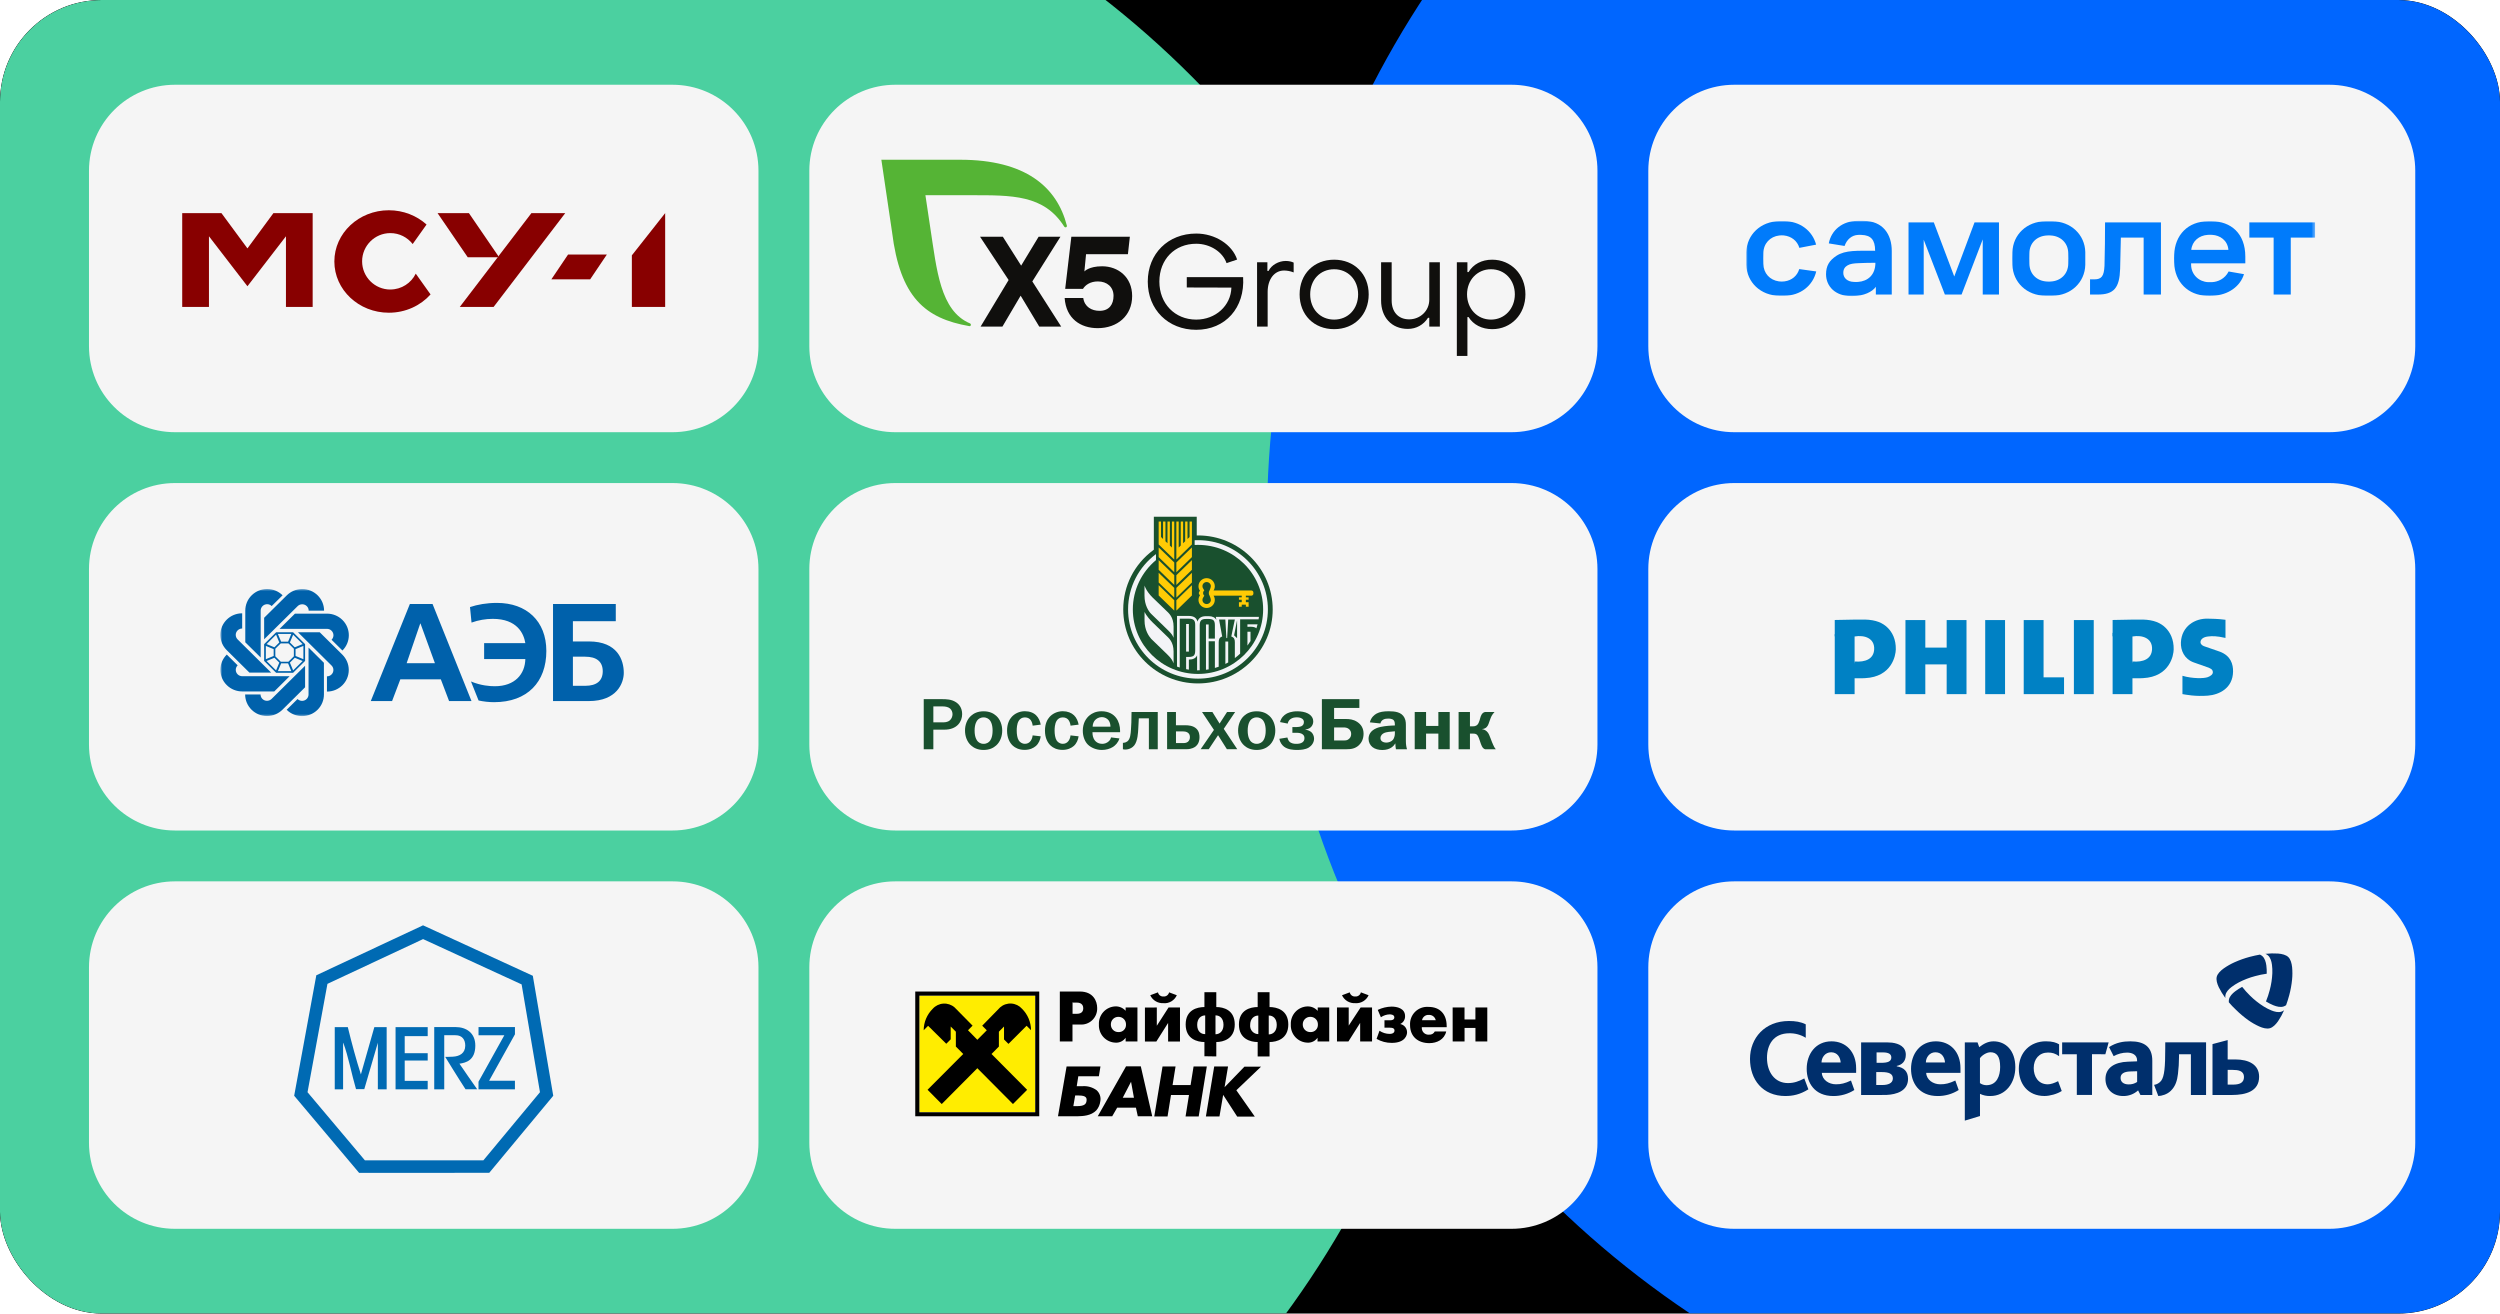<svg width="590" height="310" viewBox="0 0 590 310" fill="none" xmlns="http://www.w3.org/2000/svg">
<g clip-path="url(#clip0_3087_105)">
<rect width="590" height="310" rx="24" fill="black"/>
<g filter="url(#filter0_f_3087_105)">
<circle cx="122" cy="177" r="225" fill="#4BD0A0"/>
</g>
<g filter="url(#filter1_f_3087_105)">
<circle cx="524" cy="123" r="225" fill="#0066FF"/>
</g>
<path d="M549.693 208H409.307C398.092 208 389 217.092 389 228.307V269.693C389 280.908 398.092 290 409.307 290H549.693C560.908 290 570 280.908 570 269.693V228.307C570 217.092 560.908 208 549.693 208Z" fill="#F5F5F5"/>
<path d="M421.39 258.662C415.953 258.662 413 254.777 413 249.909C413 244.989 416.476 240.957 422.184 240.957C423.699 240.957 425.015 241.154 426.156 241.745V244.917C425.003 244.204 423.668 243.835 422.309 243.852C418.437 243.852 417.008 246.682 417.008 249.657C417.008 252.976 418.81 255.607 421.962 255.607C423.351 255.607 424.469 255.225 425.812 254.512L426.777 257.083C424.768 258.337 423.052 258.656 421.39 258.656V258.662ZM482.53 258.656C478.509 258.656 476.441 255.731 476.441 252.238C476.441 248.335 479.172 245.747 482.822 245.747C484.433 245.747 485.279 246.066 485.948 246.456V249.259C485.053 248.621 484.337 248.399 483.343 248.399C481.281 248.399 479.956 249.9 479.956 252.062C479.956 254.005 480.984 255.9 483.293 255.9C483.937 255.9 484.792 255.623 485.71 255.156L486.57 257.473C485.526 258.161 483.789 258.653 482.522 258.653L482.53 258.656ZM493.71 248.793V258.406H490.128V248.802H486.667V245.999H497.639L496.864 248.802L493.71 248.793ZM510.996 247.441C510.996 251.768 510.817 254.03 510.029 255.069C509.618 255.588 509.023 255.931 508.365 256.029L509.357 258.66C510.177 258.635 511.444 258.291 512.312 257.431C513.455 256.324 513.825 254.922 513.999 253.446C514.159 252.108 514.242 250.761 514.248 249.414V248.8H517.051V258.413H520.633V245.995H511.003L510.996 247.441ZM470.472 245.754C469.082 245.754 468.014 246.419 467.096 247.132L466.698 246.001H463.695V264.468L467.277 263.386V258.146C468.026 258.508 468.852 258.685 469.685 258.662C473.384 258.662 475.617 255.539 475.617 251.851C475.61 247.917 473.353 245.754 470.472 245.754ZM468.81 256.107C468.257 256.106 467.719 255.934 467.269 255.616V249.737C467.692 249.098 468.81 248.335 469.752 248.335C471.184 248.335 472.035 249.245 472.035 251.803C472.035 253.914 471.242 256.105 468.81 256.105V256.107ZM502.777 245.754C501.089 245.754 499.454 246.013 497.738 247.113L498.821 249.256C499.792 248.708 500.89 248.419 502.007 248.415C503.247 248.415 504.355 248.958 504.355 250.264V250.475L502.188 250.556C499.026 250.661 496.889 252.02 496.889 254.637C496.889 257.095 498.68 258.662 501.055 258.662C502.363 258.689 503.631 258.212 504.59 257.329L505.145 258.417H507.942V250.352C507.95 247.084 506.103 245.754 502.777 245.754ZM504.362 255.344C503.771 255.739 503.069 255.94 502.357 255.919C501.141 255.919 500.456 255.318 500.456 254.379C500.456 253.441 501.194 252.916 502.726 252.862L504.362 252.811V255.344ZM527.569 250.033H525.731V245.458L522.15 246.407V258.417H526.722C530.047 258.417 533.151 257.53 533.151 254.113C533.155 251.213 530.647 250.031 527.569 250.031V250.033ZM526.972 255.969H525.731V252.495H526.924C528.188 252.495 529.58 252.692 529.58 254.166C529.58 255.641 528.387 255.967 526.972 255.967V255.969ZM447.636 251.656V251.557C448.802 251.312 449.771 250.549 449.771 248.926C449.771 246.989 448.128 246.283 446.515 246.068C446.02 246.002 444.937 246.001 444.333 246.001H439.224V258.419H443.522C443.997 258.419 444.704 258.419 445.256 258.401C447.512 258.295 450.299 257.496 450.299 254.606C450.292 252.834 449.323 251.949 447.636 251.654V251.656ZM442.869 248.365H444.341C445.804 248.365 446.352 248.809 446.352 249.572C446.352 250.53 445.456 250.824 443.968 250.824H442.876L442.869 248.365ZM444.258 256.063H442.793V253.011H444.085C445.797 253.011 446.715 253.405 446.715 254.512C446.715 255.688 445.499 256.061 444.258 256.061V256.063ZM438.047 252.1C438.047 248.262 435.664 245.754 432.238 245.754C428.489 245.754 426.38 248.754 426.38 252.247C426.38 255.516 428.217 258.664 432.685 258.664C434.436 258.672 436.151 258.179 437.625 257.244L436.83 255.007C435.415 255.673 434.501 255.894 433.28 255.894C431.616 255.894 430.028 254.862 429.953 253.189H438.047V252.1ZM429.879 250.748C429.879 249.616 430.699 248.337 432.137 248.337C433.654 248.337 434.322 249.566 434.398 250.748H429.879ZM462.672 252.1C462.672 248.262 460.289 245.754 456.863 245.754C453.114 245.754 451.005 248.754 451.005 252.247C451.005 255.516 452.842 258.664 457.31 258.664C459.06 258.673 460.776 258.18 462.25 257.244L461.454 255.007C460.041 255.673 459.126 255.894 457.905 255.894C456.243 255.894 454.654 254.862 454.579 253.189H462.672V252.1ZM454.504 250.748C454.504 249.616 455.324 248.337 456.762 248.337C458.277 248.337 458.947 249.566 459.022 250.748H454.504Z" fill="#002F6C"/>
<path d="M539.516 237.227C539.325 237.363 539.113 237.47 538.889 237.543C538.173 237.765 537.31 237.561 536.525 237.243C535.917 236.99 535.329 236.689 534.768 236.344C535.12 235.484 535.413 234.602 535.646 233.704C536.004 232.386 536.214 231.032 536.271 229.668C536.297 229.002 536.267 228.334 536.18 227.672C536.069 226.84 535.813 225.994 535.265 225.494C535.078 225.334 534.868 225.203 534.643 225.104C535.636 224.993 536.637 224.971 537.634 225.038C538.556 225.116 539.495 225.341 540.043 225.874C540.591 226.406 540.832 227.334 540.938 228.242C541.033 229.23 541.03 230.224 540.929 231.212C540.803 232.451 540.578 233.679 540.256 234.884C540.028 235.721 539.774 236.53 539.516 237.227ZM526.004 236.539C525.982 236.306 525.994 236.071 526.041 235.842C526.201 235.132 526.815 234.479 527.485 233.965C528.011 233.567 528.568 233.211 529.15 232.9C529.725 233.635 530.349 234.329 531.018 234.98C531.994 235.946 533.075 236.803 534.242 237.534C534.812 237.89 535.411 238.198 536.033 238.455C536.815 238.776 537.684 238.987 538.395 238.756C538.629 238.678 538.849 238.565 539.047 238.419C538.649 239.327 538.17 240.197 537.614 241.018C537.077 241.771 536.42 242.464 535.68 242.666C534.94 242.869 534.009 242.615 533.173 242.242C532.262 241.83 531.394 241.331 530.581 240.752C529.564 240.023 528.606 239.216 527.716 238.338C527.062 237.731 526.487 237.114 526.004 236.539ZM533.347 225.286C533.562 225.382 533.761 225.51 533.938 225.666C534.484 226.163 534.742 227.012 534.856 227.844C534.939 228.491 534.97 229.144 534.948 229.796C534.02 229.923 533.103 230.112 532.202 230.364C530.87 230.715 529.582 231.211 528.361 231.843C527.765 232.154 527.196 232.515 526.661 232.92C525.99 233.431 525.377 234.075 525.216 234.795C525.168 235.035 525.157 235.281 525.185 235.524C524.591 234.728 524.071 233.88 523.631 232.991C523.239 232.159 522.965 231.242 523.156 230.507C523.348 229.773 524.039 229.099 524.786 228.556C525.602 227.981 526.472 227.487 527.385 227.078C528.532 226.567 529.718 226.147 530.932 225.82C531.769 225.6 532.596 225.418 533.347 225.286Z" fill="#002F6C"/>
<path d="M549.693 114H409.307C398.092 114 389 123.092 389 134.307V175.693C389 186.908 398.092 196 409.307 196H549.693C560.908 196 570 186.908 570 175.693V134.307C570 123.092 560.908 114 549.693 114Z" fill="#F5F5F5"/>
<path d="M498.578 150.182V146.317C503.763 146.241 503.973 146.175 505.687 146.218C508.322 146.282 509.911 147.013 511.054 148.137C512.156 149.22 513.029 150.871 512.989 153.268C512.965 154.648 512.087 159.726 505.73 160.043C504.985 160.107 503.273 160.05 502.186 160.075L503.261 156.11C505.779 156.314 507.778 155.542 507.884 153.227C508 150.629 505.628 149.804 503.262 150.21L498.578 150.182Z" fill="#0081C4"/>
<path d="M503.259 163.812H498.578V149.358L503.259 149.388V163.812Z" fill="#0081C4"/>
<path d="M520.083 152.479L523.925 153.808C526.483 154.788 527.026 156.778 527.002 158.491C526.945 162.465 523.68 163.955 521.077 164.17C518.117 164.414 515.826 163.933 515.056 163.811V159.486C517.399 160.177 520.125 160.15 521.045 159.801C521.741 159.538 522.27 159.135 522.228 158.607C522.205 158.32 522.176 157.955 521.296 157.59L517.753 156.342C515.477 155.546 514.6 153.449 514.694 151.58C514.887 147.805 517.993 145.894 521.094 146.005C522.05 146.038 523.339 146.016 525.214 146.268V150.553C523.114 150.078 522.129 150.086 521.045 150.217C519.833 150.362 519.289 150.971 519.314 151.621C519.327 151.951 519.665 152.312 520.084 152.473" fill="#0081C4"/>
<path d="M454.375 152.836H459.415L459.414 146.333H464.095V163.814H459.415V156.796H454.375L454.374 163.814H449.688V146.333H454.374L454.375 152.836Z" fill="#0081C4"/>
<path d="M473.192 146.333H468.508V163.814H473.192V146.333Z" fill="#0081C4"/>
<path d="M494.123 146.333H489.438V163.814H494.123V146.333Z" fill="#0081C4"/>
<path d="M482.283 159.845H487.113V163.813L477.598 163.814V146.333H482.283V159.845Z" fill="#0081C4"/>
<path d="M433 150.182V146.317C438.186 146.241 438.395 146.175 440.11 146.218C442.744 146.282 444.333 147.013 445.477 148.137C446.577 149.22 447.452 150.871 447.411 153.268C447.386 154.648 446.509 159.726 440.152 160.043C439.407 160.107 437.749 160.05 436.662 160.075L437.686 156.11C440.205 156.314 442.201 155.542 442.306 153.227C442.422 150.629 440.049 149.804 437.684 150.21L433 150.182Z" fill="#0081C4"/>
<path d="M437.688 163.813L433 163.812V149.659L437.684 149.688L437.688 163.813Z" fill="#0081C4"/>
<path d="M158.693 114H41.307C30.092 114 21 123.092 21 134.307V175.693C21 186.908 30.092 196 41.307 196H158.693C169.908 196 179 186.908 179 175.693V134.307C179 123.092 169.908 114 158.693 114Z" fill="#F5F5F5"/>
<mask id="mask0_3087_105" style="mask-type:luminance" maskUnits="userSpaceOnUse" x="52" y="139" width="96" height="30">
<path d="M148 139H52V169H148V139Z" fill="white"/>
</mask>
<g mask="url(#mask0_3087_105)">
<path d="M117.297 142.286C114.818 142.286 112.707 142.676 110.92 143.268L111.28 146.93C112.904 146.346 114.621 146.05 116.279 146.05C122.092 146.05 123.613 149.551 123.98 151.776H114.254V155.539H123.98C123.912 159.067 121.535 161.95 116.774 161.95C115.572 161.95 113.521 161.809 111.151 160.828L112.944 165.317C114.187 165.579 115.395 165.714 116.605 165.714C124.475 165.714 128.937 160.936 128.937 153.637C128.937 146.54 124.237 142.286 117.297 142.286ZM135.205 154.981H138.112C140.733 154.981 142.248 156.097 142.248 158.415C142.248 160.741 140.733 161.85 138.112 161.85H135.205V154.981ZM130.513 142.549V165.452H138.974C145.589 165.452 147.212 161.198 147.212 158.778C147.212 155.828 145.786 151.379 138.974 151.379H135.205V146.601H145.325V142.549H130.513ZM95.966 156.52L99.171 147.159H99.239L102.642 156.52H95.966ZM96.727 142.549L87.504 165.452H92.53L94.479 160.317H104.034L105.983 165.452H111.273L102.085 142.549H96.727ZM69.569 155.237L68.414 156.379L69.182 158.214L71.423 155.996L69.569 155.237ZM67.986 156.554H66.35L65.582 158.388H68.747L67.986 156.554ZM69.752 153.194V154.806L71.599 155.566V152.434L69.752 153.194ZM65.915 156.379L64.761 155.237L62.913 155.996L65.154 158.214L65.915 156.379ZM69.182 149.786L68.414 151.621L69.569 152.763L71.423 152.004L69.182 149.786ZM66.35 151.44H67.986L68.747 149.612H65.582L66.35 151.44ZM64.584 154.806V153.194L62.737 152.434V155.566L64.584 154.806ZM64.761 152.763L65.915 151.621L65.154 149.786L62.913 152.004L64.761 152.763ZM65.983 148.409H77.175C77.562 148.409 77.949 148.556 78.248 148.852C78.547 149.148 78.696 149.531 78.696 149.914C78.696 150.297 78.547 150.687 78.248 150.982L80.815 153.523C81.82 152.528 82.323 151.218 82.323 149.914C82.323 148.61 81.82 147.306 80.815 146.312C79.81 145.317 78.492 144.82 77.175 144.82H69.609L65.983 148.409ZM70.323 149.215L78.234 157.051C78.513 157.32 78.683 157.696 78.683 158.113C78.683 158.53 78.513 158.906 78.234 159.181C77.963 159.45 77.582 159.618 77.161 159.618V163.214C78.581 163.214 79.871 162.643 80.801 161.722C81.739 160.794 82.309 159.524 82.309 158.113C82.309 156.708 81.732 155.431 80.801 154.504L75.457 149.215H70.323ZM72.815 152.824V163.899C72.815 164.282 72.665 164.672 72.367 164.968C72.068 165.257 71.681 165.405 71.294 165.405C70.907 165.405 70.513 165.257 70.221 164.968L67.647 167.508C68.659 168.503 69.976 169 71.294 169C72.611 169 73.929 168.503 74.941 167.508C75.946 166.513 76.448 165.203 76.448 163.899L76.441 156.419L72.815 152.824ZM72 157.118L64.088 164.954C63.81 165.223 63.43 165.391 63.008 165.391C62.587 165.391 62.214 165.223 61.935 164.954C61.657 164.679 61.487 164.302 61.487 163.886H57.854C57.854 165.297 58.431 166.567 59.368 167.495C60.299 168.415 61.589 168.987 63.008 168.987C64.435 168.987 65.718 168.415 66.655 167.495L72 162.199V157.118ZM68.353 159.585H57.161C56.774 159.585 56.38 159.437 56.088 159.148C55.789 158.852 55.64 158.469 55.64 158.079C55.64 157.696 55.789 157.313 56.088 157.017L53.521 154.477C52.509 155.472 52.007 156.776 52.007 158.079C52.007 159.383 52.509 160.694 53.521 161.688C54.526 162.683 55.844 163.18 57.161 163.18H64.727L68.353 159.585ZM63.993 158.731L56.081 150.902C55.803 150.626 55.633 150.25 55.633 149.833C55.633 149.417 55.803 149.04 56.081 148.771C56.353 148.496 56.733 148.328 57.154 148.328V144.739C55.735 144.739 54.445 145.31 53.514 146.231C52.577 147.152 52 148.429 52 149.833C52 151.245 52.577 152.515 53.514 153.442L58.859 158.731H63.993ZM61.521 155.169V144.094C61.521 143.711 61.671 143.328 61.969 143.032C62.261 142.737 62.655 142.595 63.042 142.589C63.43 142.589 63.817 142.737 64.115 143.032L66.689 140.492C65.677 139.497 64.36 139 63.042 139C61.725 139 60.407 139.497 59.396 140.492C58.391 141.487 57.888 142.79 57.888 144.101V151.581L61.521 155.169ZM62.336 150.875L70.248 143.046C70.526 142.77 70.907 142.609 71.328 142.609C71.749 142.609 72.122 142.777 72.401 143.046C72.679 143.321 72.849 143.691 72.849 144.114H76.482C76.482 142.703 75.898 141.426 74.968 140.505C74.037 139.585 72.747 139.013 71.328 139.013C69.902 139.013 68.611 139.585 67.681 140.505L62.336 145.794V150.875ZM68.075 156.164L69.351 154.894V153.099L68.075 151.836H66.261L64.978 153.099V154.894L66.261 156.164H68.075ZM65.168 158.778L62.336 155.982V152.017L65.168 149.215H69.168L72 152.017V155.982L69.168 158.778H65.168Z" fill="#0061AB"/>
</g>
<path d="M356.693 114H211.307C200.092 114 191 123.092 191 134.307V175.693C191 186.908 200.092 196 211.307 196H356.693C367.908 196 377 186.908 377 175.693V134.307C377 123.092 367.908 114 356.693 114Z" fill="#F5F5F5"/>
<path d="M222.293 165C223.359 165 224.546 165.035 225.575 165.701C226.261 166.135 227.067 166.996 227.067 168.53C227.067 170.215 225.955 172.202 222.867 172.202H220.271V176.823H218V165H222.293ZM222.385 170.472C222.886 170.472 223.609 170.49 224.184 169.976C224.583 169.63 224.796 169.044 224.796 168.548C224.796 168.086 224.601 167.528 224.202 167.2C223.804 166.871 223.173 166.712 222.469 166.712H220.271V170.472H222.385ZM229.163 168.929C229.793 168.361 230.73 167.865 232.13 167.865C233.539 167.865 234.475 168.361 235.106 168.929C236.042 169.772 236.524 171.084 236.524 172.424C236.524 173.763 236.042 175.075 235.106 175.918C234.475 176.486 233.539 176.991 232.13 176.991C230.73 176.991 229.793 176.486 229.163 175.918C228.226 175.075 227.744 173.763 227.744 172.424C227.735 171.075 228.226 169.772 229.163 168.929ZM230.693 174.907C230.887 175.129 231.342 175.545 232.13 175.545C232.927 175.545 233.372 175.137 233.567 174.907C233.715 174.756 234.253 174.064 234.253 172.424C234.253 170.783 233.715 170.1 233.567 169.94C233.372 169.718 232.918 169.302 232.13 169.302C231.342 169.302 230.887 169.71 230.693 169.94C230.553 170.1 230.006 170.783 230.006 172.424C230.006 174.055 230.553 174.747 230.693 174.907ZM243.709 171.253C243.672 170.809 243.496 170.286 243.255 169.958C243.033 169.647 242.606 169.302 241.883 169.302C241.178 169.302 240.715 169.647 240.427 170.109C239.973 170.818 239.945 171.918 239.945 172.424C239.945 173.231 240.066 174.197 240.427 174.747C240.659 175.093 241.132 175.537 241.883 175.537C242.421 175.537 242.875 175.333 243.218 174.88C243.487 174.517 243.672 174.002 243.7 173.55L245.61 173.772C245.499 174.579 245.128 175.483 244.46 176.06C243.904 176.539 243.033 176.973 241.809 176.973C240.446 176.973 239.556 176.459 239.037 175.989C238.332 175.35 237.665 174.215 237.665 172.424C237.665 170.756 238.258 169.754 238.731 169.222C239.398 168.459 240.529 167.847 241.864 167.847C243.005 167.847 243.941 168.228 244.525 168.814C245.119 169.381 245.48 170.242 245.61 171.013L243.709 171.253ZM252.647 171.253C252.61 170.809 252.434 170.286 252.193 169.958C251.98 169.647 251.544 169.302 250.821 169.302C250.116 169.302 249.652 169.647 249.365 170.109C248.92 170.818 248.883 171.918 248.883 172.424C248.883 173.231 249.013 174.197 249.365 174.747C249.597 175.093 250.07 175.537 250.821 175.537C251.358 175.537 251.813 175.333 252.156 174.88C252.425 174.517 252.61 174.002 252.638 173.55L254.548 173.772C254.446 174.579 254.066 175.483 253.398 176.06C252.842 176.539 251.98 176.973 250.756 176.973C249.384 176.973 248.503 176.459 247.984 175.989C247.279 175.35 246.611 174.215 246.611 172.424C246.611 170.756 247.205 169.754 247.678 169.222C248.345 168.459 249.476 167.847 250.811 167.847C251.942 167.847 252.879 168.228 253.472 168.814C254.066 169.381 254.427 170.242 254.557 171.013L252.647 171.253ZM264.19 174.268C263.866 175.297 263.216 175.9 262.679 176.264C261.955 176.725 261.019 176.991 260.027 176.991C258.785 176.991 257.524 176.486 256.764 175.749C256.059 175.067 255.54 173.869 255.54 172.459C255.54 170.667 256.318 169.479 257.162 168.805C257.654 168.406 258.571 167.856 259.953 167.856C261.705 167.856 262.818 168.627 263.411 169.426C264.041 170.251 264.338 171.404 264.338 172.406V172.805H257.821C257.821 172.902 257.802 173.701 258.126 174.339C258.609 175.306 259.499 175.545 260.111 175.545C260.593 175.545 261.205 175.404 261.714 174.907C262.02 174.596 262.15 174.304 262.197 174.029L264.19 174.268ZM262.067 171.492C262.067 170.996 261.937 170.428 261.668 170.047C261.325 169.568 260.713 169.239 260.046 169.239C259.36 169.239 258.766 169.568 258.405 169.976C258.117 170.322 257.867 170.854 257.867 171.492H262.067ZM273.229 168.033V176.823H271.135V169.523H268.76C268.705 170.712 268.668 171.191 268.631 172.007C268.575 172.92 268.51 174.845 267.695 175.9C267.24 176.468 266.683 176.69 266.285 176.796C266.053 176.867 265.803 176.894 265.544 176.894C265.367 176.894 265.182 176.876 265.005 176.823V175.306H265.182C265.451 175.288 265.812 175.155 266.044 174.978C266.767 174.428 266.832 173.186 266.906 172.202C266.999 170.907 267.018 170.135 267.026 168.965L267.045 168.033H273.229ZM277.522 171.164H279.83C280.424 171.164 281.574 171.235 282.334 171.953C283.02 172.592 283.085 173.488 283.085 173.967C283.085 175.226 282.547 175.865 282.129 176.193C281.982 176.299 281.305 176.814 280.007 176.814H275.436V168.033H277.522V171.164ZM277.522 175.368H279.163C279.562 175.368 279.988 175.35 280.35 175.058C280.563 174.863 280.822 174.543 280.822 173.984C280.822 173.506 280.675 173.124 280.266 172.867C279.905 172.645 279.45 172.61 279.172 172.61H277.531V175.368H277.522ZM286.126 168.033L287.823 170.765L289.584 168.033H291.494L288.805 172.007L291.995 176.814H289.547L287.461 173.506L285.263 176.814H283.354L286.488 172.255L283.678 168.033H286.126ZM293.608 168.929C294.238 168.361 295.175 167.865 296.574 167.865C297.984 167.865 298.921 168.361 299.551 168.929C300.487 169.772 300.97 171.084 300.97 172.424C300.97 173.763 300.478 175.075 299.551 175.918C298.921 176.486 297.984 176.991 296.574 176.991C295.175 176.991 294.238 176.486 293.608 175.918C292.672 175.075 292.189 173.763 292.189 172.424C292.189 171.075 292.672 169.772 293.608 168.929ZM295.138 174.907C295.332 175.129 295.787 175.545 296.574 175.545C297.372 175.545 297.817 175.137 298.021 174.907C298.16 174.756 298.707 174.064 298.707 172.424C298.707 170.783 298.17 170.1 298.021 169.94C297.826 169.718 297.372 169.302 296.574 169.302C295.787 169.302 295.332 169.71 295.138 169.94C294.989 170.1 294.452 170.783 294.452 172.424C294.452 174.055 294.999 174.747 295.138 174.907ZM302.091 170.41C302.36 169.346 303.064 168.761 303.565 168.468C303.871 168.282 304.715 167.865 306.161 167.865C307.061 167.865 307.978 168.016 308.664 168.379C309.675 168.911 309.925 169.683 309.925 170.242C309.925 170.845 309.619 171.998 308.053 172.166V172.202C308.59 172.273 309.184 172.494 309.546 172.858C309.87 173.186 310.12 173.736 310.12 174.322C310.12 175.2 309.582 175.971 308.896 176.406C308.071 176.92 306.931 176.991 306.087 176.991C305.234 176.991 303.945 176.902 303.037 176.22C302.536 175.838 302.063 175.182 301.924 174.357L303.815 174.047C303.89 174.322 304.048 174.738 304.261 174.978C304.734 175.501 305.465 175.545 305.939 175.545C306.412 175.545 306.912 175.492 307.311 175.235C307.672 174.996 307.849 174.667 307.849 174.233C307.849 173.869 307.775 173.576 307.45 173.319C307.033 172.991 306.477 172.938 305.957 172.938H305.002V171.59H305.957C306.319 171.59 306.838 171.519 307.126 171.386C307.506 171.2 307.719 170.889 307.719 170.384C307.719 170.109 307.607 169.843 307.339 169.639C306.921 169.31 306.328 169.293 306.022 169.293C305.605 169.293 304.993 169.346 304.492 169.754C304.279 169.922 303.992 170.251 303.899 170.765L302.091 170.41ZM320.81 167.067H314.848V169.683H317.5C318.455 169.683 319.373 169.754 320.309 170.375C321.228 170.978 321.802 171.874 321.802 173.169C321.802 174.375 321.329 175.271 320.736 175.838C319.837 176.698 318.808 176.823 317.732 176.823H311.965V165H320.81V167.067ZM314.848 174.747H317.175C317.611 174.747 318.01 174.729 318.418 174.33C318.817 173.949 318.872 173.523 318.872 173.195C318.872 172.823 318.761 172.441 318.418 172.113C318.01 171.723 317.481 171.678 317.102 171.678H314.848V174.747ZM323.286 170.472C323.573 169.284 324.379 168.681 324.871 168.406C325.585 168.007 326.54 167.856 327.736 167.856C329.247 167.856 330.777 168.042 331.463 169.408C331.825 170.118 331.787 170.871 331.787 171.528V174.925C331.787 175.634 331.889 176.29 332.056 176.823H329.442C329.368 176.477 329.312 176.016 329.302 175.43C328.959 176.016 328.125 177 326.224 177C325.38 177 324.509 176.796 323.916 176.326C323.341 175.874 322.979 175.155 322.979 174.366C322.979 173.488 323.378 172.432 324.945 171.812C325.956 171.412 327.597 171.279 328.329 171.244L329.191 171.208V171.022C329.191 170.783 329.172 170.268 328.922 169.984C328.579 169.603 327.893 169.585 327.624 169.585C327.253 169.585 326.799 169.621 326.419 169.843C326.187 169.976 325.881 170.259 325.77 170.738L323.286 170.472ZM328.385 172.663C327.485 172.734 326.586 172.823 326.076 173.417C325.937 173.585 325.788 173.851 325.788 174.206C325.788 174.588 325.984 174.845 326.187 174.978C326.437 175.164 326.817 175.253 327.179 175.253C327.717 175.253 328.348 175.031 328.709 174.614C328.765 174.561 329.191 174.047 329.191 173.044V172.583L328.385 172.663ZM336.553 168.033V171.324H339.454V168.033H342.134V176.814H339.454V173.124H336.553V176.814H333.873V168.033H336.553ZM346.909 168.033V171.412H347.632C348.41 171.412 348.735 171.049 348.93 170.65C349.31 169.878 349.292 169.275 349.635 168.672C349.903 168.193 350.265 168.069 350.496 168.033H352.713C352.425 168.326 352.174 168.672 352.008 168.982C351.721 169.55 351.452 170.481 351.285 170.88C351.072 171.43 350.71 171.98 349.792 172.051V172.086C350.284 172.157 350.785 172.397 351.164 172.929C351.396 173.257 351.553 173.683 351.814 174.357C352.064 175.049 352.174 175.288 352.407 175.82C352.592 176.22 352.694 176.459 353 176.823H350.478C350.08 176.698 349.81 176.441 349.486 175.545C349.236 174.863 349.199 174.614 349.032 174.233L348.902 173.922C348.633 173.266 348.272 173.133 347.715 173.133H346.909V176.823H344.23V168.033H346.909Z" fill="#19502E"/>
<path d="M282.726 161.29C272.999 161.29 265.086 153.461 265.086 143.826C265.086 138.293 267.652 133.202 272.124 129.868L272.305 129.721V121.957H282.429V126.362H282.726C292.446 126.362 300.358 134.199 300.358 143.834C300.358 153.461 292.446 161.29 282.726 161.29Z" fill="#19502E"/>
<path d="M277.62 144.103L281.292 140.532V138.104L277.62 141.659V144.103ZM277.62 135.056L281.292 131.477V129.189L277.62 132.743V135.056ZM277.62 138.047L281.292 134.476V132.188L277.62 135.743V138.047ZM276.572 129.213L276.086 128.747V123.084H275.525V128.208L275.046 127.734V123.084H274.485V127.203L273.998 126.729V123.084H273.445V128.486L277.125 132.057V123.084H276.572V129.213ZM277.62 141.038L281.292 137.467V135.179L277.62 138.734V141.038ZM273.445 140.532L277.125 144.103V141.659L273.445 138.104V140.532ZM280.739 126.729L280.252 127.203V123.084H279.699V127.742L279.213 128.208V123.084H278.66V128.739L278.173 129.213V123.084H277.62V132.057L281.292 128.486V123.084H280.739V126.729ZM273.445 131.477L277.125 135.056V132.743L273.445 129.189V131.477ZM273.445 134.476L277.125 138.047V135.743L273.445 132.188V134.476ZM273.445 137.467L277.125 141.038V138.734L273.445 135.179V137.467ZM295.335 139.355H286.399C286.589 139.061 286.696 138.717 286.696 138.35C286.696 137.295 285.83 136.445 284.765 136.445C283.701 136.445 282.843 137.304 282.843 138.35C282.843 138.766 282.975 139.142 283.206 139.453C283.041 139.559 282.926 139.747 282.926 139.968C282.926 140.18 283.041 140.368 283.206 140.474C282.983 140.785 282.843 141.169 282.843 141.578C282.843 142.632 283.701 143.482 284.765 143.482C285.83 143.482 286.696 142.632 286.696 141.578C286.696 141.21 286.589 140.858 286.399 140.572H293.049V140.973H292.389V141.537H293.049V142.117H292.389V143.187H293.049V142.705H294.023V143.187H294.675V142.117H294.023V141.537H294.675V140.973H294.023V140.572H295.335C295.591 140.572 295.797 140.36 295.797 140.107V139.821C295.797 139.567 295.582 139.355 295.335 139.355ZM285.764 141.578C285.764 142.117 285.318 142.558 284.765 142.558C284.221 142.558 283.775 142.117 283.775 141.578C283.775 141.381 283.833 141.193 283.94 141.038L284.213 140.572C284.039 140.425 283.932 140.205 283.932 139.959C283.932 139.714 284.039 139.494 284.213 139.347L283.94 138.881C283.833 138.726 283.775 138.546 283.775 138.341C283.775 137.802 284.221 137.361 284.765 137.361C285.31 137.361 285.764 137.802 285.764 138.341C285.764 138.742 285.294 139.698 285.294 139.698V140.213C285.294 140.221 285.764 141.177 285.764 141.578Z" fill="#FFCB05"/>
<path d="M270.102 138.193V140.572C270.102 142.843 271.1 144.306 271.677 144.87C272.016 145.197 275.432 148.531 275.481 148.572C276.546 149.602 276.727 149.937 276.966 150.525V147.894C276.966 145.548 275.77 144.641 275.151 144.045C273.707 142.655 272.75 141.74 271.966 140.972C270.498 139.509 270.102 138.193 270.102 138.193ZM275.151 149.92C273.715 148.523 272.75 147.616 271.975 146.848C270.498 145.385 270.11 144.396 270.11 144.396V146.447C270.11 148.719 271.149 150.166 271.678 150.762C272.016 151.089 275.44 154.407 275.481 154.448C276.546 155.477 276.727 155.968 276.966 156.548V153.769C276.966 151.424 275.762 150.517 275.151 149.92Z" fill="#F3F4F7"/>
<path d="M282.728 127.48C282.464 127.48 282.2 127.489 281.936 127.497V128.608C282.2 128.592 282.456 128.592 282.728 128.592C291.218 128.592 298.1 135.407 298.1 143.825C298.1 152.234 291.218 159.05 282.728 159.05C274.238 159.05 267.349 152.234 267.349 143.825C267.349 139.158 269.469 134.982 272.811 132.188V130.766C268.809 133.749 266.227 138.488 266.227 143.825C266.227 152.847 273.611 160.161 282.728 160.161C291.837 160.161 299.222 152.847 299.222 143.825C299.222 134.803 291.837 127.48 282.728 127.48Z" fill="#F3F4F7"/>
<path d="M294.395 152.356C294.65 152.012 294.89 151.653 295.121 151.285V149.095H294.395V152.356ZM296.507 148.294C296.614 147.975 296.705 147.657 296.787 147.338H294.395V147.918H294.758C295.393 147.902 296.111 147.894 296.507 148.294Z" fill="#F3F4F7"/>
<path d="M280.574 147.258H279.922V153.771H280.574V147.258Z" fill="#F3F4F7"/>
<path d="M278.429 146.007H280.574C281.127 146.007 281.515 146.121 281.738 146.334C281.961 146.546 282.068 146.93 282.068 147.478V153.566C282.068 154.114 281.961 154.498 281.738 154.71C281.399 155.045 280.772 155.045 280.253 155.045C280.137 155.037 280.022 155.037 279.923 155.037V157.922C280.137 157.963 280.352 158.004 280.574 158.036V155.666C281.564 155.666 282.208 155.331 282.513 154.661V158.192H282.728C282.86 158.192 283 158.192 283.132 158.183V147.584C283.132 147.02 283.248 146.628 283.462 146.407C283.677 146.187 284.065 146.072 284.609 146.072C285.162 146.072 285.979 145.991 286.4 146.407C286.614 146.628 286.713 147.028 286.713 147.584V150.706H285.244V147.372H284.609V158.069C284.824 158.044 285.03 158.012 285.244 157.971V151.335H286.713V157.636C287.018 157.554 287.315 157.456 287.612 157.35V151.58C287.612 150.927 287.769 150.436 288.437 150.216L287.695 146.203H289.18L289.428 150.583H289.609L289.857 146.203H291.424L290.583 150.216C291.284 150.461 291.424 150.886 291.424 151.58V155.307C291.862 154.98 292.274 154.637 292.67 154.261V146.162H297.027C297.06 145.966 297.084 145.778 297.109 145.574H286.928L287.068 146.301C286.746 145.713 286.135 145.419 285.236 145.419H284.601C283.52 145.419 282.868 145.843 282.612 146.693C282.381 145.803 281.697 145.361 280.566 145.361H277.777V157.317C277.992 157.391 278.206 157.464 278.421 157.53V146.007H278.429ZM291.952 150.608L291.251 149.946L291.952 146.35V150.608Z" fill="#F3F4F7"/>
<path d="M289.188 156.687C289.41 156.573 289.633 156.459 289.856 156.336V151.408H289.188V156.687Z" fill="#F3F4F7"/>
<path d="M356.693 208H211.307C200.092 208 191 217.092 191 228.307V269.693C191 280.908 200.092 290 211.307 290H356.693C367.908 290 377 280.908 377 269.693V228.307C377 217.092 367.908 208 356.693 208Z" fill="#F5F5F5"/>
<path d="M216.975 234.982H244.314V262.49H216.975V234.982Z" fill="#FFED00"/>
<path d="M277.432 251.693L276.726 256.075H280.977L281.682 251.693H284.809L282.893 263.48H279.792L280.602 258.423H276.352L275.542 263.48H272.407L274.357 251.693H277.467H277.432ZM289.817 251.693H286.551L284.591 263.48H287.796L288.667 258.388L291.977 263.515H296.131L291.776 257.302L297.612 251.728H293.693L288.998 256.583L289.817 251.693ZM267.608 259.063L266.928 255.295L264.969 259.063H267.608ZM268.078 261.403H263.654L262.478 263.445H259.064L265.744 251.658H269.228L271.928 263.445H268.522L268.078 261.403ZM259.673 259.904C259.581 260.696 259.253 261.442 258.733 262.042C257.487 263.331 255.597 263.401 254.378 263.436H249.684L251.713 251.693H259.708L259.334 253.998H254.483L254.108 256.338H255.493C256.673 256.255 257.845 256.593 258.802 257.293C259.162 257.617 259.432 258.03 259.584 258.491C259.737 258.952 259.768 259.445 259.673 259.922V259.904ZM254.613 258.537H253.742L253.307 261.052H254.117C255.937 261.052 256.311 260.544 256.416 259.86C256.521 259.177 256.416 258.537 254.596 258.537H254.613ZM335.594 240.774H338.834C338.76 240.41 338.559 240.084 338.269 239.855C337.979 239.626 337.618 239.507 337.249 239.521C336.866 239.482 336.484 239.589 336.177 239.821C335.871 240.053 335.662 240.394 335.594 240.774ZM341.42 242.115V242.422H335.55C335.522 242.658 335.548 242.899 335.626 243.124C335.703 243.35 335.831 243.555 335.999 243.723C336.166 243.892 336.37 244.02 336.594 244.098C336.817 244.176 337.057 244.202 337.292 244.174C337.56 244.197 337.829 244.138 338.064 244.005C338.298 243.873 338.488 243.672 338.607 243.429H341.307C340.872 245.331 339.112 246.181 337.327 246.181C334.714 246.181 332.772 244.691 332.772 241.904C332.739 241.325 332.829 240.745 333.038 240.204C333.247 239.663 333.569 239.174 333.981 238.768C334.394 238.363 334.888 238.051 335.431 237.855C335.973 237.658 336.552 237.581 337.127 237.628C339.861 237.628 341.412 239.381 341.412 242.115H341.42ZM263.993 239.977C263.754 239.964 263.514 240.002 263.29 240.088C263.065 240.173 262.86 240.304 262.689 240.473C262.517 240.642 262.382 240.844 262.292 241.068C262.201 241.292 262.158 241.532 262.164 241.773C262.158 242.011 262.2 242.247 262.288 242.468C262.376 242.688 262.507 242.889 262.674 243.057C262.841 243.225 263.04 243.357 263.259 243.445C263.479 243.533 263.714 243.576 263.95 243.57C264.188 243.585 264.427 243.549 264.651 243.464C264.874 243.379 265.077 243.248 265.246 243.078C265.415 242.908 265.546 242.703 265.631 242.478C265.715 242.253 265.75 242.013 265.735 241.773C265.741 241.535 265.699 241.299 265.611 241.078C265.524 240.858 265.393 240.657 265.225 240.489C265.058 240.321 264.859 240.189 264.64 240.101C264.421 240.013 264.186 239.971 263.95 239.977H263.993ZM268.435 237.768V245.787H265.648V244.91C265.384 245.289 265.029 245.593 264.616 245.796C264.204 245.998 263.746 246.091 263.288 246.067C262.748 246.054 262.215 245.932 261.723 245.708C261.23 245.485 260.787 245.164 260.419 244.766C260.051 244.367 259.767 243.899 259.582 243.388C259.397 242.877 259.315 242.334 259.342 241.791C259.313 241.249 259.392 240.708 259.573 240.197C259.755 239.687 260.037 239.219 260.401 238.819C260.765 238.42 261.205 238.098 261.695 237.873C262.185 237.647 262.715 237.522 263.253 237.505C263.703 237.495 264.151 237.582 264.564 237.762C264.978 237.943 265.347 238.21 265.648 238.548V237.768H268.435ZM309.239 239.977C309.003 239.971 308.768 240.013 308.548 240.101C308.33 240.189 308.13 240.321 307.963 240.489C307.796 240.657 307.665 240.858 307.577 241.078C307.489 241.299 307.447 241.535 307.453 241.773C307.447 242.011 307.489 242.247 307.577 242.468C307.665 242.688 307.796 242.889 307.963 243.057C308.13 243.225 308.33 243.357 308.548 243.445C308.768 243.533 309.003 243.576 309.239 243.57C309.478 243.585 309.716 243.549 309.94 243.464C310.164 243.379 310.367 243.248 310.536 243.078C310.705 242.908 310.835 242.703 310.92 242.478C311.004 242.253 311.04 242.013 311.024 241.773C311.03 241.535 310.989 241.299 310.901 241.078C310.813 240.858 310.682 240.657 310.515 240.489C310.348 240.321 310.148 240.189 309.93 240.101C309.71 240.013 309.475 239.971 309.239 239.977ZM313.698 237.768V245.787H310.937V244.91C310.673 245.289 310.319 245.593 309.906 245.796C309.493 245.998 309.036 246.091 308.577 246.067C308.037 246.054 307.505 245.932 307.012 245.708C306.519 245.485 306.076 245.164 305.708 244.766C305.341 244.367 305.056 243.899 304.871 243.388C304.686 242.877 304.605 242.334 304.632 241.791C304.604 241.249 304.683 240.708 304.866 240.198C305.049 239.688 305.331 239.22 305.697 238.822C306.062 238.424 306.502 238.103 306.993 237.878C307.482 237.653 308.013 237.53 308.551 237.514C309.008 237.499 309.462 237.586 309.883 237.768C310.302 237.949 310.677 238.222 310.981 238.566V237.768H313.698ZM250.119 245.787V234H254.848C258.019 234 258.933 236.278 258.933 237.873C258.955 238.41 258.863 238.945 258.663 239.443C258.462 239.941 258.159 240.39 257.772 240.76C257.385 241.13 256.924 241.413 256.42 241.589C255.916 241.765 255.38 241.831 254.848 241.782H253.106V245.787H250.119ZM253.124 236.55V239.258H254.134C255.519 239.258 255.65 238.382 255.65 237.935C255.65 237.488 255.449 236.611 254.134 236.611H253.263L253.159 236.55H253.124ZM270.203 237.777V245.795H272.903L275.673 241.414V245.795H278.477V237.768H275.777L273.008 242.08V237.768L270.203 237.777ZM274.558 236.76C275.215 236.814 275.872 236.661 276.44 236.324C277.007 235.987 277.457 235.481 277.728 234.876L275.908 234.193C275.84 234.487 275.671 234.747 275.43 234.927C275.189 235.107 274.892 235.195 274.593 235.174C274.293 235.198 273.994 235.112 273.752 234.932C273.511 234.751 273.342 234.489 273.278 234.193L271.457 234.876C271.732 235.469 272.178 235.965 272.738 236.298C273.297 236.631 273.944 236.786 274.593 236.743L274.558 236.76ZM284.243 249.274V245.918C282.588 245.918 279.818 245.235 279.818 241.773C279.818 238.312 282.553 237.663 284.243 237.663V234.158H287.047V237.663C288.737 237.663 291.402 238.347 291.402 241.773C291.402 245.199 288.667 245.918 287.047 245.918V249.318L284.243 249.274ZM286.856 239.635V244.087C287.805 244.087 288.746 243.403 288.746 241.843C288.746 240.283 287.796 239.6 286.856 239.635ZM284.426 244.016V239.635C283.476 239.635 282.536 240.318 282.536 241.878C282.536 243.438 283.485 244.087 284.426 244.051V244.016ZM296.81 249.309V245.918C295.156 245.918 292.386 245.235 292.386 241.773C292.386 238.312 295.121 237.663 296.81 237.663V234.158H299.615V237.663C301.305 237.663 304.039 238.347 304.039 241.773C304.039 245.199 301.305 245.918 299.615 245.918V249.318H296.81V249.309ZM299.423 239.67V244.122C300.373 244.122 301.313 243.438 301.313 241.878C301.313 240.318 300.364 239.635 299.423 239.67ZM296.959 244.051V239.67C296.009 239.67 295.034 240.353 295.034 241.913C295.008 242.187 295.04 242.463 295.128 242.724C295.215 242.985 295.357 243.224 295.542 243.426C295.728 243.627 295.954 243.787 296.206 243.895C296.458 244.003 296.729 244.056 297.002 244.051H296.959ZM315.527 237.768V245.787H318.227L320.997 241.405V245.787H323.801V237.768H321.101L318.297 242.045V237.768H315.527ZM319.882 236.752C320.528 236.793 321.171 236.635 321.727 236.3C322.281 235.966 322.723 235.469 322.991 234.876L321.171 234.193C321.103 234.487 320.934 234.747 320.693 234.927C320.451 235.107 320.155 235.195 319.856 235.174C319.555 235.202 319.255 235.117 319.012 234.936C318.77 234.755 318.602 234.49 318.541 234.193L316.712 234.876C316.986 235.469 317.433 235.965 317.992 236.298C318.552 236.631 319.198 236.786 319.847 236.743L319.882 236.752ZM325.891 240.073C326.497 239.651 327.211 239.414 327.947 239.389C328.286 239.389 329.062 239.46 329.062 240.099C329.062 240.739 328.382 240.783 328.121 240.783H326.736V242.535H327.956C328.365 242.535 329.105 242.535 329.105 243.219C329.105 243.491 328.94 243.999 327.956 243.999C327.101 243.997 326.267 243.737 325.56 243.254L324.872 245.173C325.961 245.802 327.197 246.129 328.452 246.12C331.657 246.12 332.066 244.253 332.066 243.64C332.07 243.172 331.91 242.718 331.614 242.357C331.317 241.996 330.904 241.752 330.446 241.668C330.801 241.508 331.1 241.244 331.305 240.911C331.51 240.579 331.611 240.192 331.596 239.801C331.596 237.935 329.636 237.558 328.426 237.558C327.291 237.579 326.174 237.845 325.151 238.338L325.891 240.073ZM342.831 245.778H345.636V242.588H348.205V245.778H351.001V237.768H348.196V240.59H345.627V237.768H342.823L342.831 245.778Z" fill="black"/>
<path d="M245.264 263.445H216V234H245.264V263.445ZM244.314 234.981H216.975V262.489H244.314V234.981Z" fill="black"/>
<path d="M230.652 252.097L222.247 260.553L218.903 257.188L227.325 248.74L225.583 246.988V243.482L224.364 242.255V245.279L223.318 246.33L219.033 242.089L217.988 243.14C217.994 242.198 218.185 241.267 218.549 240.399C218.914 239.531 219.446 238.744 220.113 238.084C220.758 237.357 221.66 236.914 222.626 236.85C223.592 236.786 224.545 237.107 225.278 237.742L229.528 242.054L228.448 243.14L230.652 245.393L232.881 243.149L231.801 242.063L236.034 237.734C236.767 237.096 237.72 236.774 238.686 236.838C239.653 236.902 240.556 237.347 241.199 238.075C241.867 238.736 242.398 239.522 242.763 240.39C243.128 241.258 243.318 242.19 243.324 243.132L242.279 242.08L237.994 246.357L236.949 245.305V242.255L235.738 243.482V246.988L233.996 248.74L242.401 257.197L239.056 260.553L230.652 252.097Z" fill="black"/>
<path d="M158.693 208H41.307C30.092 208 21 217.092 21 228.307V269.693C21 280.908 30.092 290 41.307 290H158.693C169.908 290 179 280.908 179 269.693V228.307C179 217.092 169.908 208 158.693 208Z" fill="#F5F5F5"/>
<path d="M107.518 242.387C105.695 242.387 102.478 242.388 102.478 242.388V257.075H104.84V244.301C104.84 244.301 107.04 244.315 107.518 244.315C109.105 244.315 109.813 245.397 109.799 246.788C109.782 248.518 108.54 249.308 106.803 249.382C105.369 249.443 105.106 249.428 105.064 249.417C105.078 249.438 108.306 254.7 109.868 257.073H112.618C111.214 255.136 109.736 252.892 108.427 251.031C109.919 250.82 112.155 250.279 112.175 246.788C112.193 243.761 110.024 242.387 107.518 242.387ZM105.064 249.417L105.06 249.41C105.06 249.41 105.05 249.413 105.064 249.417ZM112.932 242.388V244.328H119.018L112.926 255.281V257.075H121.523V255.047H115.437L121.529 244.094V242.388H112.932ZM88.343 242.403L85.169 253.564C84.043 250.028 83.007 246.196 82.084 242.404H79V257.075H80.97V246.947C80.976 246.732 80.976 246.604 80.976 246.389C80.976 246.174 80.963 246.161 81.01 246.087C82.243 249.411 82.987 253.534 84.019 257.037C84.131 257.046 85.973 257.037 85.973 257.037L89.172 246.087V257.075H91.253V242.403H88.343ZM93.353 242.405V257.075H100.937V255.081H95.511V250.286H100.937V248.55H95.511V244.528H100.937V242.405H93.353Z" fill="#006AB3"/>
<path d="M75.963 231.177L99.842 220L124.424 231.302L129 258.18L114.768 275.313L85.433 275.318L71 258.18L75.963 231.177Z" stroke="#006AB3" stroke-width="2.948" stroke-miterlimit="3.864"/>
<path d="M158.693 20H41.307C30.092 20 21 29.092 21 40.307V81.693C21 92.908 30.092 102 41.307 102H158.693C169.908 102 179 92.908 179 81.693V40.307C179 29.092 169.908 20 158.693 20Z" fill="#F5F5F5"/>
<path d="M356.693 20H211.307C200.092 20 191 29.092 191 40.307V81.693C191 92.908 200.092 102 211.307 102H356.693C367.908 102 377 92.908 377 81.693V40.307C377 29.092 367.908 20 356.693 20Z" fill="#F5F5F5"/>
<path d="M549.693 20H409.307C398.092 20 389 29.092 389 40.307V81.693C389 92.908 398.092 102 409.307 102H549.693C560.908 102 570 92.908 570 81.693V40.307C570 29.092 560.908 20 549.693 20Z" fill="#F5F5F5"/>
<mask id="mask1_3087_105" style="mask-type:luminance" maskUnits="userSpaceOnUse" x="412" y="52" width="135" height="18">
<path d="M546.473 52H412V70H546.473V52Z" fill="white"/>
</mask>
<g mask="url(#mask1_3087_105)">
<path d="M450.398 52.487H456.381L461.204 65.256L465.987 52.487H471.759V69.512H467.924V56.493L462.93 69.512H458.99L453.996 56.572V69.512H450.412V52.487H450.398Z" fill="#007BFB"/>
<path d="M496.793 52.487H509.983V69.512H505.898V56.072H500.522C500.482 58.47 500.416 61.659 500.351 63.464C500.206 67.931 498.901 69.512 495.08 69.512H493.248V65.928H494.263C495.989 65.928 496.542 65.151 496.661 62.726C496.753 60.117 496.793 54.951 496.793 52.487Z" fill="#007BFB"/>
<path d="M530.844 52.487H546.353V56.072H540.621V69.512H536.576V56.072H530.844V52.487Z" fill="#007BFB"/>
<path d="M439.829 52.132H438.366C434.861 52.132 432.199 54.267 431.593 57.442L435.322 58.048C435.836 56.533 437.009 55.505 438.485 55.439C438.761 55.413 439.051 55.413 439.328 55.439C441.529 55.518 442.53 56.572 442.53 59.182C438.353 59.182 435.507 58.984 433.398 60.368C431.685 61.501 430.947 62.753 430.947 64.729C430.947 67.602 433.174 69.868 436.772 69.868H437.272C439.815 69.868 441.871 68.88 442.701 67.681V69.513H446.457V59.248C446.47 55.294 444.348 52.132 439.829 52.132ZM437.536 66.534C435.941 66.495 435.019 65.559 435.019 64.4C435.019 63.438 435.454 62.964 436.034 62.621C436.64 62.265 437.43 62.147 438.643 62.107C439.815 62.067 440.764 62.015 442.596 62.015C442.596 64.914 440.764 66.376 438.498 66.534C438.182 66.548 437.865 66.561 437.536 66.534Z" fill="#007BFB"/>
<path d="M529.895 62.146V60.552C529.895 55.057 526.443 52.224 521.989 52.224H521.119C516.323 52.224 513.266 55.492 513.108 60.104C513.081 60.776 513.081 61.066 513.108 61.988C513.213 66.587 516.441 69.67 520.737 69.789C521.528 69.815 521.422 69.815 522.16 69.789C525.903 69.683 528.736 67.522 529.579 64.702L525.955 64.07C525.073 65.836 523.386 66.521 522.029 66.587C521.726 66.6 521.422 66.6 521.106 66.587C518.985 66.495 517.1 64.847 517.1 62.436V62.146H529.895ZM521.053 55.426C521.383 55.399 521.726 55.399 522.068 55.426C523.847 55.518 525.718 56.664 525.903 58.97H517.14C517.338 56.915 518.985 55.544 521.053 55.426Z" fill="#007BFB"/>
<path d="M492.128 59.497C492.036 55.373 488.715 52.224 484.327 52.224H482.733C478.345 52.224 475.024 55.373 474.932 59.524C474.906 60.67 474.906 61.342 474.932 62.489C475.024 66.626 478.345 69.789 482.733 69.789H484.327C488.715 69.789 492.036 66.639 492.128 62.489C492.141 61.329 492.141 60.644 492.128 59.497ZM488.109 62.278C488.056 64.689 486.317 66.323 483.958 66.442C483.668 66.468 483.378 66.468 483.089 66.442C480.717 66.323 478.99 64.689 478.938 62.278C478.911 61.276 478.911 60.71 478.938 59.708C478.977 57.323 480.703 55.689 483.089 55.571C483.378 55.544 483.668 55.544 483.958 55.571C486.317 55.689 488.069 57.323 488.109 59.735C488.135 60.723 488.135 61.276 488.109 62.278Z" fill="#007BFB"/>
<path d="M424.623 63.504C424.149 65.085 422.884 66.166 421.171 66.403C420.709 66.469 420.248 66.469 419.8 66.403C417.679 66.1 416.19 64.506 416.15 62.279C416.124 61.277 416.124 60.711 416.15 59.709C416.19 57.456 417.758 55.809 419.919 55.572C420.274 55.532 420.617 55.532 420.973 55.558C422.791 55.756 424.162 56.85 424.649 58.497L428.602 57.733C427.746 54.491 424.821 52.198 421.078 52.198H419.945C415.544 52.225 412.223 55.374 412.131 59.525C412.118 60.671 412.118 61.343 412.131 62.49C412.223 66.627 415.544 69.79 419.945 69.79H421.078C424.9 69.79 427.851 67.405 428.629 64.058L424.623 63.504Z" fill="#007BFB"/>
</g>
<path d="M139.278 65.925H130.121L134.066 60.065H143.222L139.278 65.925Z" fill="#880000"/>
<path d="M149.119 60.261V72.436H156.979V50.296L149.119 60.261Z" fill="#880000"/>
<path d="M92.121 68.329C88.438 68.329 85.459 65.346 85.459 61.671C85.459 57.996 88.446 55.013 92.121 55.013C94.267 55.013 96.165 56.029 97.391 57.593L100.666 52.99C98.359 50.911 95.22 49.621 91.769 49.621C84.666 49.621 78.908 55.038 78.908 61.711C78.908 68.385 84.666 73.802 91.769 73.802C95.717 73.802 99.248 72.125 101.611 69.489L98.119 64.581C97.038 66.797 94.764 68.321 92.129 68.321" fill="#880000"/>
<path d="M110.661 50.296H103.264L110.387 60.715H117.565L117.675 60.543L110.661 50.296Z" fill="#880000"/>
<path d="M125.415 50.296L117.923 60.101L117.805 60.266L108.508 72.436H116.493L133.399 50.296H125.415Z" fill="#880000"/>
<path d="M64.53 50.296L58.395 58.621L52.261 50.296H43.002V72.436H49.314V55.762L58.395 67.557L67.485 55.762V72.436H73.789V50.296H64.53Z" fill="#880000"/>
<path d="M245.264 77.081L240.871 69.779L236.569 77.081H231.418L238.035 66.083L231.291 55.872H236.672L240.992 62.689L245.113 55.872H250.263L243.628 66.416L250.445 77.081H245.264Z" fill="#100F0D"/>
<path d="M267.187 69.871C267.187 74.537 263.673 77.445 259.067 77.445C255.007 77.445 251.589 75.204 251.256 70.325H255.649C255.952 72.446 257.649 73.355 259.497 73.355C261.8 73.355 262.794 71.81 262.794 69.81C262.794 67.719 261.249 66.417 259.098 66.417C257.31 66.417 256.129 67.265 255.583 68.174H251.384L252.836 55.873H266.648L266.188 59.993H256.308L255.915 64.064C255.915 64.064 256.953 62.842 260.098 62.842C263.885 62.842 267.187 65.387 267.187 69.871Z" fill="#100F0D"/>
<path d="M251.777 53.231C249.437 44.108 242.011 37.699 226.603 37.699H208L210.525 54.775C212.425 70.183 218.318 75.14 228.747 76.965C228.796 76.972 229.125 77.019 229.13 76.633C229.131 76.494 229.043 76.374 228.922 76.323C221.873 73.355 221.069 63.622 219.563 53.855L218.398 46.072H229.018C238.809 46.072 246.368 45.917 251.155 53.474C251.226 53.581 251.337 53.659 251.468 53.659C251.653 53.659 251.79 53.509 251.79 53.324C251.79 53.291 251.785 53.26 251.777 53.231Z" fill="#55B435"/>
<path d="M270.873 66.461C270.873 59.872 275.656 55.119 282.305 55.119C286.758 55.119 290.789 57.706 291.962 61.256L289.465 62.099C288.563 59.451 285.585 57.526 282.305 57.526C277.221 57.526 273.611 61.226 273.611 66.461C273.611 71.635 277.251 75.426 282.305 75.426C286.878 75.426 290.488 72.147 290.609 67.875L280.079 67.845V65.408H293.376C293.828 72.628 289.195 77.833 282.305 77.833C275.656 77.833 270.873 73.049 270.873 66.461Z" fill="#100F0D"/>
<path d="M296.668 61.887H299.105V63.933H299.376C300.068 62.549 301.752 61.586 303.437 61.586C304.129 61.586 304.851 61.737 305.302 61.977V64.294C304.52 63.963 303.618 63.843 303.046 63.843C300.76 63.843 299.165 65.888 299.165 68.897V77.08H296.668V61.887Z" fill="#100F0D"/>
<path d="M320.516 69.47C320.516 66.04 318.139 63.543 314.86 63.543C311.551 63.543 309.204 66.04 309.204 69.47C309.204 72.929 311.551 75.426 314.86 75.426C318.139 75.426 320.516 72.929 320.516 69.47ZM306.707 69.47C306.707 64.686 310.077 61.287 314.86 61.287C319.613 61.287 323.013 64.686 323.013 69.47C323.013 74.283 319.613 77.683 314.86 77.683C310.077 77.683 306.707 74.283 306.707 69.47Z" fill="#100F0D"/>
<path d="M339.807 77.08H337.31V75.005H337.009C335.956 76.659 334.241 77.622 332.255 77.622C328.374 77.622 325.938 74.824 325.938 70.943V61.888H328.434V70.943C328.434 73.53 329.939 75.366 332.556 75.366C335.113 75.366 337.31 73.41 337.31 70.733V61.888H339.807V77.08Z" fill="#100F0D"/>
<path d="M346.221 69.469C346.221 72.808 348.598 75.426 351.877 75.426C355.126 75.426 357.503 72.808 357.503 69.469C357.503 66.07 355.126 63.542 351.877 63.542C348.598 63.542 346.221 66.13 346.221 69.469ZM360 69.469C360 74.223 356.6 77.682 352.178 77.682C349.741 77.682 347.695 76.629 346.582 74.824H346.311V84H343.814V61.888H346.311V64.204H346.582C347.695 62.369 349.651 61.286 352.148 61.286C356.57 61.286 360 64.716 360 69.469Z" fill="#100F0D"/>
</g>
<defs>
<filter id="filter0_f_3087_105" x="-603" y="-548" width="1450" height="1450" filterUnits="userSpaceOnUse" color-interpolation-filters="sRGB">
<feFlood flood-opacity="0" result="BackgroundImageFix"/>
<feBlend mode="normal" in="SourceGraphic" in2="BackgroundImageFix" result="shape"/>
<feGaussianBlur stdDeviation="250" result="effect1_foregroundBlur_3087_105"/>
</filter>
<filter id="filter1_f_3087_105" x="-201" y="-602" width="1450" height="1450" filterUnits="userSpaceOnUse" color-interpolation-filters="sRGB">
<feFlood flood-opacity="0" result="BackgroundImageFix"/>
<feBlend mode="normal" in="SourceGraphic" in2="BackgroundImageFix" result="shape"/>
<feGaussianBlur stdDeviation="250" result="effect1_foregroundBlur_3087_105"/>
</filter>
<clipPath id="clip0_3087_105">
<rect width="590" height="310" rx="24" fill="white"/>
</clipPath>
</defs>
</svg>
